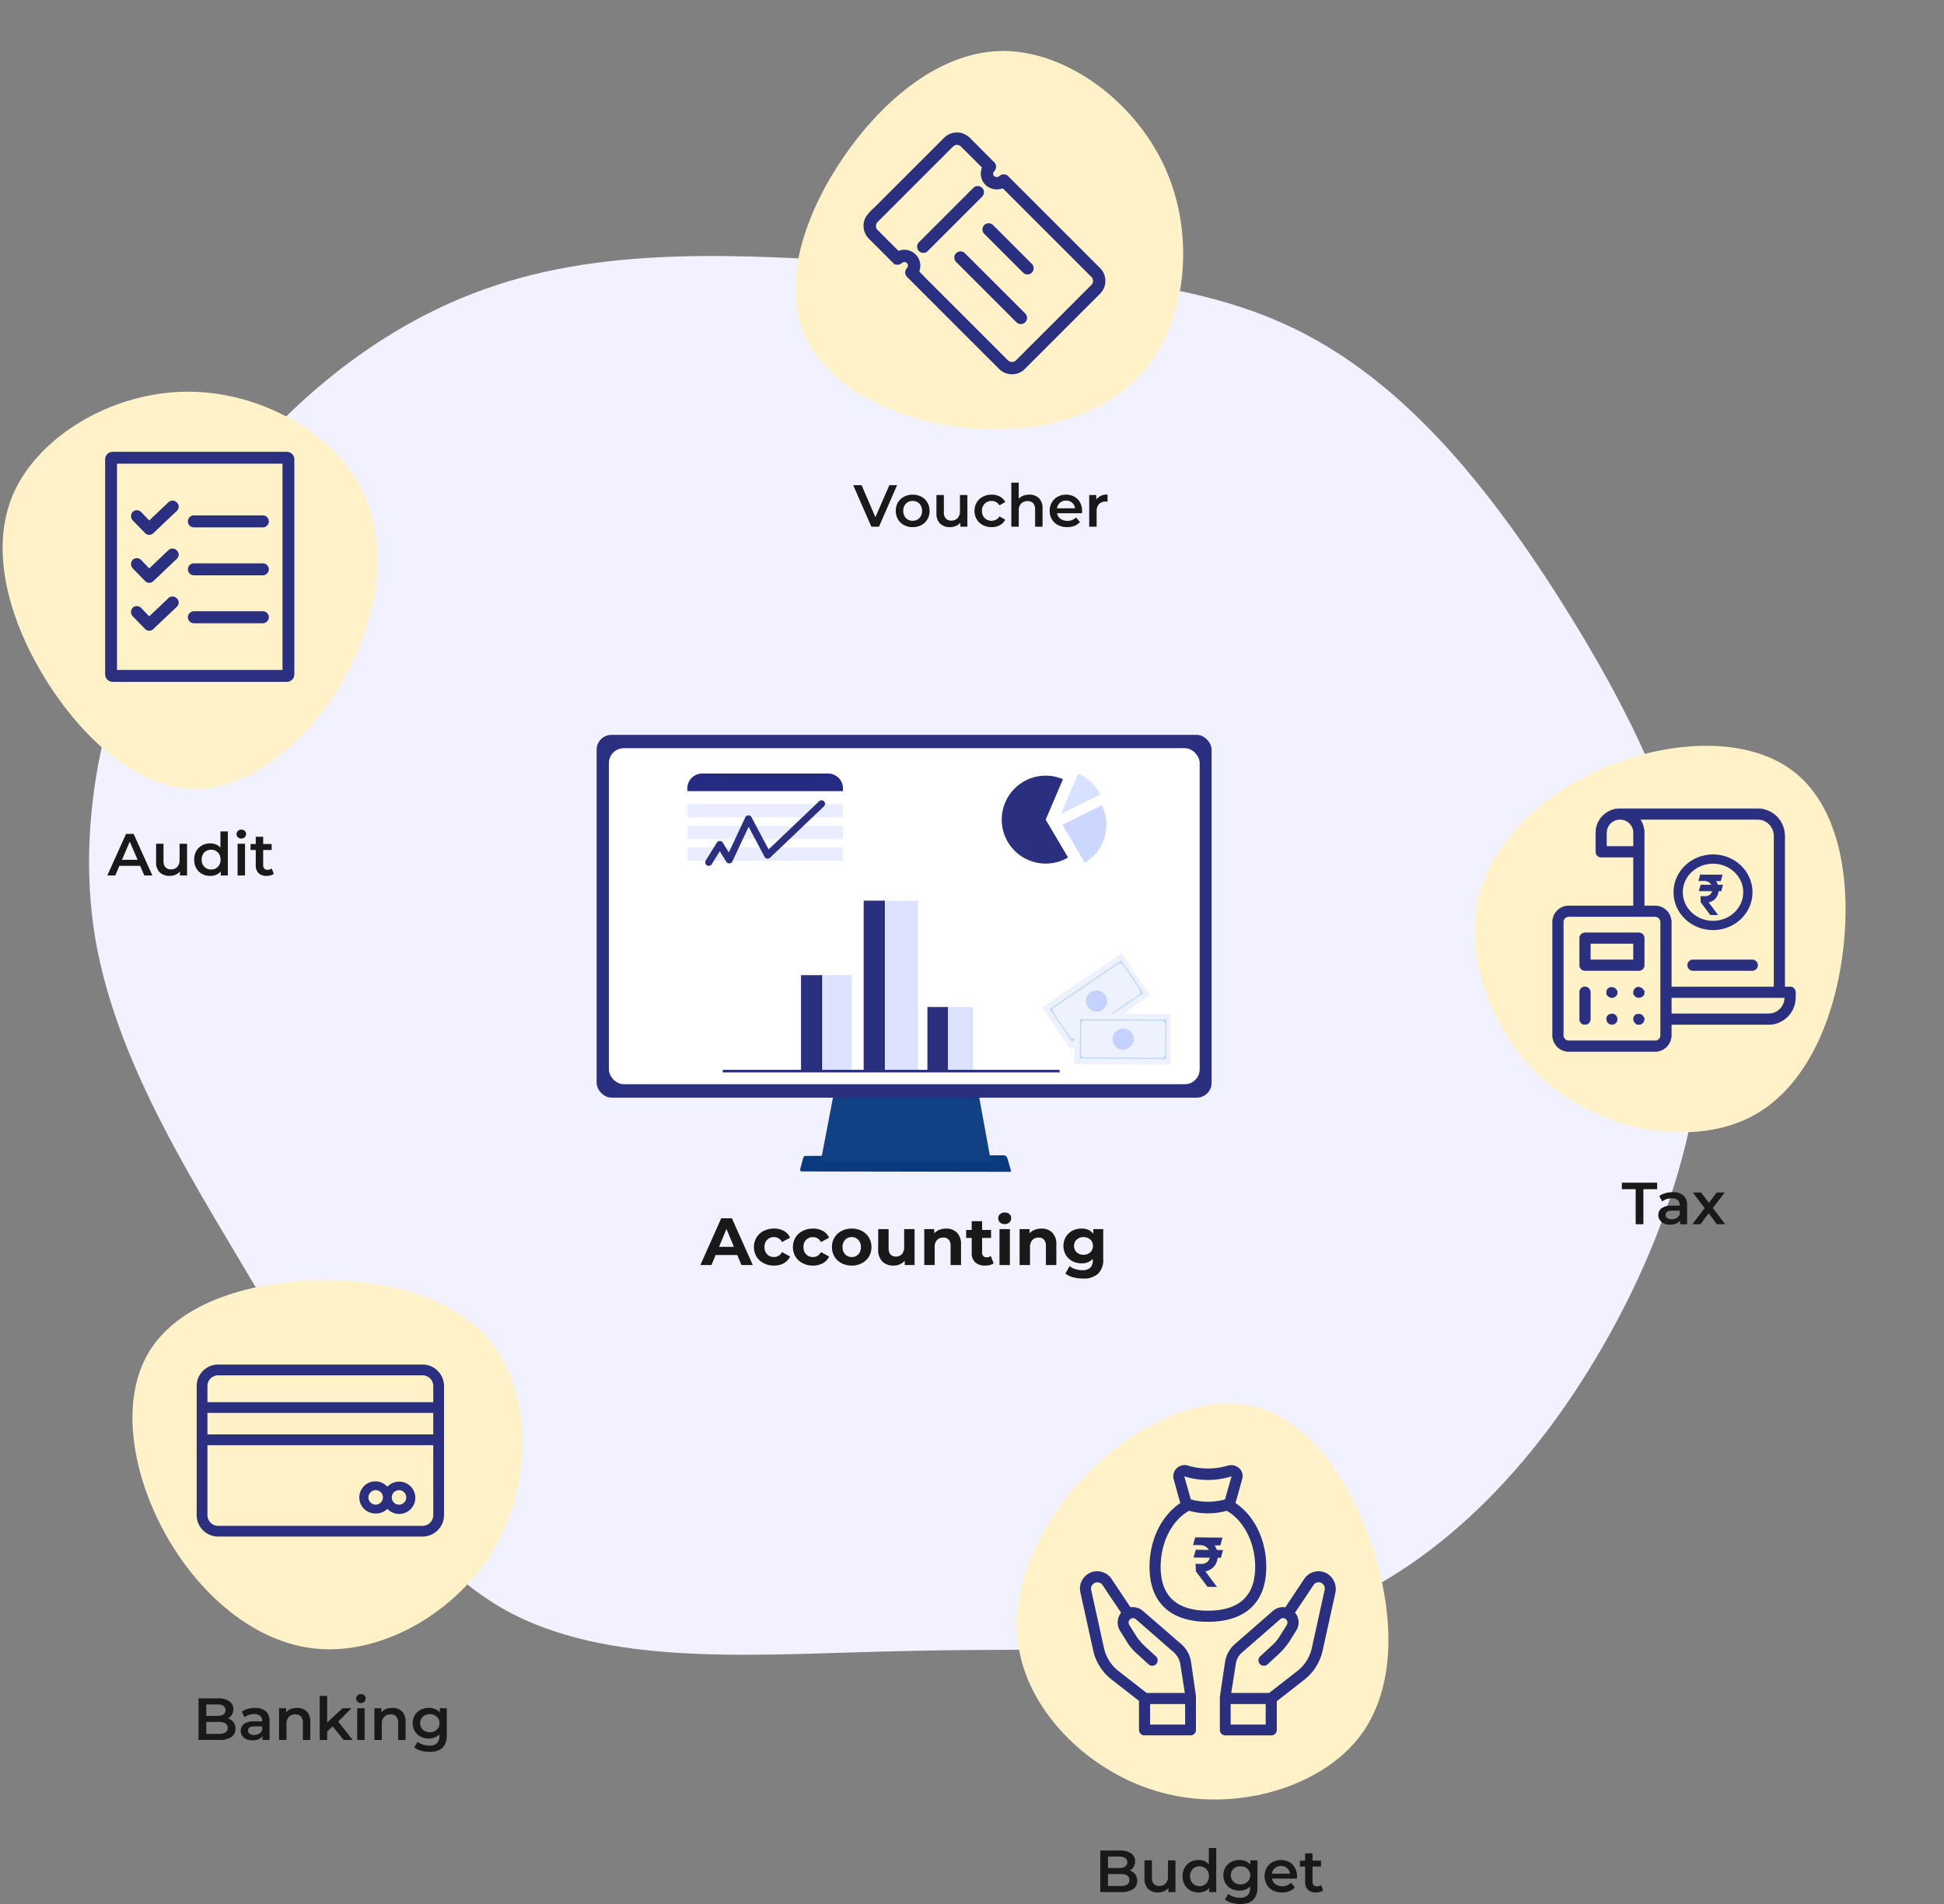 <svg xmlns="http://www.w3.org/2000/svg" width="523.866" height="513.18"><rect width="100%" height="100%" fill="#808080" stroke="none"/><defs><style>.b{fill:#191919}.f,.s,.v{fill:#2b2f7f}.g{fill:#fff}.h{fill:#eef2ff}.i{fill:#c0d8fb}.j{fill:#c5d2ff}.k{fill:#dce2ff}.l{fill:#101649}.o{fill:#e9edff}.s,.v{stroke:#2b2f7f}.r{fill:#fff2c8}.s{stroke-width:.6px}.z{fill:none}.v{stroke-width:.2px;fill-rule:evenodd}.y{stroke:none}</style></defs><path d="M235.872-58.607c29.517 14.341 51.78 42.066 71.042 72.181 19.261 30.354 35.521 62.621 38.523 96.8 3.252 34.178-6.754 70.03-24.765 102.3-18.011 32.505-44.026 61.187-76.545 74.093s-71.542 10.033-111.065 10.99c-39.523.717-79.3 4.78-108.063-10.038-28.767-15.058-46.277-49.476-65.789-82.459-19.511-33.222-40.524-64.772-46.527-99.667-5.753-35.134 4-73.137 23.764-105.642 19.762-32.266 49.779-59.035 84.3-70.269 34.52-11.472 73.793-7.648 111.565-5.5 37.772 2.392 74.043 2.87 103.56 17.211Z" transform="translate(112.955 147.196)" style="fill:#f1f1ff"/><path class="b" d="M198.69 338.264h-5.85l-1.116 2.7h-2.988l5.616-12.6h2.88l5.634 12.6h-3.06Zm-.918-2.214-2-4.824-2 4.824Zm10.8 5.058a5.954 5.954 0 0 1-2.781-.644 4.785 4.785 0 0 1-1.926-1.773 4.837 4.837 0 0 1-.693-2.574 4.837 4.837 0 0 1 .693-2.574 4.785 4.785 0 0 1 1.926-1.773 5.954 5.954 0 0 1 2.781-.639 5.388 5.388 0 0 1 2.673.639 3.79 3.79 0 0 1 1.665 1.827l-2.178 1.17a2.381 2.381 0 0 0-2.178-1.332 2.464 2.464 0 0 0-1.818.72 2.651 2.651 0 0 0-.72 1.962 2.651 2.651 0 0 0 .72 1.962 2.464 2.464 0 0 0 1.818.72 2.356 2.356 0 0 0 2.178-1.332l2.178 1.197a3.866 3.866 0 0 1-1.665 1.8 5.328 5.328 0 0 1-2.673.644Zm10.512 0a5.954 5.954 0 0 1-2.786-.644 4.785 4.785 0 0 1-1.926-1.773 4.837 4.837 0 0 1-.693-2.574 4.837 4.837 0 0 1 .693-2.574 4.785 4.785 0 0 1 1.926-1.768 5.954 5.954 0 0 1 2.781-.639 5.388 5.388 0 0 1 2.673.639 3.79 3.79 0 0 1 1.665 1.827l-2.178 1.17a2.381 2.381 0 0 0-2.178-1.332 2.464 2.464 0 0 0-1.818.72 2.651 2.651 0 0 0-.72 1.962 2.651 2.651 0 0 0 .72 1.962 2.464 2.464 0 0 0 1.818.72 2.356 2.356 0 0 0 2.178-1.332l2.183 1.192a3.866 3.866 0 0 1-1.665 1.8 5.328 5.328 0 0 1-2.673.644Zm10.44 0a5.807 5.807 0 0 1-2.745-.644 4.75 4.75 0 0 1-1.9-1.773 4.885 4.885 0 0 1-.681-2.569 4.885 4.885 0 0 1 .684-2.574 4.75 4.75 0 0 1 1.9-1.773 5.807 5.807 0 0 1 2.745-.639 5.753 5.753 0 0 1 2.736.639 4.765 4.765 0 0 1 1.89 1.773 4.885 4.885 0 0 1 .684 2.574 4.885 4.885 0 0 1-.684 2.574 4.765 4.765 0 0 1-1.893 1.768 5.753 5.753 0 0 1-2.736.644Zm0-2.3a2.339 2.339 0 0 0 1.774-.733 2.718 2.718 0 0 0 .693-1.953 2.717 2.717 0 0 0-.693-1.958 2.339 2.339 0 0 0-1.773-.729 2.368 2.368 0 0 0-1.782.729 2.7 2.7 0 0 0-.7 1.953 2.7 2.7 0 0 0 .7 1.953 2.368 2.368 0 0 0 1.781.734Zm16.938-7.528v9.684h-2.664v-1.152a3.724 3.724 0 0 1-1.332.963 4.19 4.19 0 0 1-1.674.333 4.124 4.124 0 0 1-3.024-1.1 4.377 4.377 0 0 1-1.116-3.258v-5.47h2.808v5.058q0 2.34 1.962 2.34a2.109 2.109 0 0 0 1.62-.657 2.772 2.772 0 0 0 .612-1.957v-4.784Zm8.5-.144a3.985 3.985 0 0 1 2.907 1.08 4.283 4.283 0 0 1 1.107 3.2v5.548h-2.812v-5.112a2.524 2.524 0 0 0-.5-1.719 1.848 1.848 0 0 0-1.466-.569 2.235 2.235 0 0 0-1.692.657 2.72 2.72 0 0 0-.63 1.953v4.79h-2.804v-9.684h2.682v1.134a3.724 3.724 0 0 1 1.386-.95 4.829 4.829 0 0 1 1.818-.328Zm12.8 9.36a2.886 2.886 0 0 1-1.017.459 5.142 5.142 0 0 1-1.269.153 3.77 3.77 0 0 1-2.678-.882 3.375 3.375 0 0 1-.945-2.592v-3.978h-1.495v-2.16h1.494v-2.358h2.808v2.358h2.412v2.16h-2.412v3.942a1.322 1.322 0 0 0 .315.945 1.167 1.167 0 0 0 .891.333 1.8 1.8 0 0 0 1.134-.36Zm1.584-9.216h2.802v9.684h-2.808Zm1.4-1.35a1.781 1.781 0 0 1-1.26-.45 1.459 1.459 0 0 1-.488-1.116 1.459 1.459 0 0 1 .486-1.116 1.781 1.781 0 0 1 1.26-.45 1.826 1.826 0 0 1 1.26.432 1.385 1.385 0 0 1 .486 1.08 1.528 1.528 0 0 1-.486 1.161 1.76 1.76 0 0 1-1.26.459Zm9.9 1.206a3.985 3.985 0 0 1 2.907 1.08 4.283 4.283 0 0 1 1.107 3.2v5.548h-2.81v-5.112a2.524 2.524 0 0 0-.5-1.719 1.848 1.848 0 0 0-1.462-.569 2.235 2.235 0 0 0-1.692.657 2.72 2.72 0 0 0-.63 1.953v4.79h-2.808v-9.684h2.682v1.134a3.724 3.724 0 0 1 1.386-.95 4.829 4.829 0 0 1 1.818-.328Zm16.65.144v8.064a5.175 5.175 0 0 1-1.386 3.96 5.722 5.722 0 0 1-4.05 1.3 10.129 10.129 0 0 1-2.664-.342 5.824 5.824 0 0 1-2.088-.99l1.114-2.02a4.593 4.593 0 0 0 1.548.8 6.16 6.16 0 0 0 1.872.3 3.036 3.036 0 0 0 2.151-.657 2.618 2.618 0 0 0 .693-1.989v-.414a3.929 3.929 0 0 1-3.06 1.206 5.139 5.139 0 0 1-2.439-.585 4.458 4.458 0 0 1-1.755-1.649 4.605 4.605 0 0 1-.648-2.448 4.605 4.605 0 0 1 .648-2.452 4.458 4.458 0 0 1 1.755-1.647 5.139 5.139 0 0 1 2.439-.585 3.843 3.843 0 0 1 3.2 1.386v-1.238Zm-5.31 6.912a2.586 2.586 0 0 0 1.827-.657 2.231 2.231 0 0 0 .711-1.719 2.231 2.231 0 0 0-.711-1.719 2.586 2.586 0 0 0-1.827-.657 2.619 2.619 0 0 0-1.836.657 2.218 2.218 0 0 0-.72 1.719 2.218 2.218 0 0 0 .72 1.719 2.619 2.619 0 0 0 1.834.657ZM241.744 130.764l-4.88 11.2h-2.048l-4.896-11.2h2.256l3.724 8.64 3.76-8.64Zm4.192 11.312a4.848 4.848 0 0 1-2.336-.56 4.083 4.083 0 0 1-1.624-1.56 4.405 4.405 0 0 1-.584-2.264 4.363 4.363 0 0 1 .584-2.256 4.1 4.1 0 0 1 1.624-1.552 4.848 4.848 0 0 1 2.336-.56 4.881 4.881 0 0 1 2.352.56 4.1 4.1 0 0 1 1.624 1.552 4.363 4.363 0 0 1 .588 2.256 4.405 4.405 0 0 1-.584 2.264 4.083 4.083 0 0 1-1.624 1.56 4.881 4.881 0 0 1-2.356.56Zm0-1.712a2.444 2.444 0 0 0 1.824-.736 2.65 2.65 0 0 0 .72-1.936 2.65 2.65 0 0 0-.72-1.936 2.444 2.444 0 0 0-1.824-.736 2.417 2.417 0 0 0-1.816.736 2.667 2.667 0 0 0-.712 1.936 2.667 2.667 0 0 0 .712 1.936 2.417 2.417 0 0 0 1.816.736Zm14.752-6.944v8.544h-1.9v-1.088a3.183 3.183 0 0 1-1.2.888 3.861 3.861 0 0 1-1.552.312 3.714 3.714 0 0 1-2.7-.952 3.756 3.756 0 0 1-.984-2.824v-4.88h2v4.608a2.475 2.475 0 0 0 .52 1.72 1.905 1.905 0 0 0 1.48.568 2.241 2.241 0 0 0 1.7-.664 2.668 2.668 0 0 0 .632-1.912v-4.32Zm6.544 8.656a5.009 5.009 0 0 1-2.384-.56 4.112 4.112 0 0 1-1.648-1.56 4.359 4.359 0 0 1-.592-2.264 4.317 4.317 0 0 1 .592-2.256 4.142 4.142 0 0 1 1.64-1.552 5 5 0 0 1 2.392-.56 4.608 4.608 0 0 1 2.216.512 3.322 3.322 0 0 1 1.432 1.472l-1.536.9a2.44 2.44 0 0 0-.92-.888 2.516 2.516 0 0 0-1.208-.3 2.531 2.531 0 0 0-1.856.728 2.611 2.611 0 0 0-.736 1.944 2.627 2.627 0 0 0 .728 1.944 2.524 2.524 0 0 0 1.864.728 2.516 2.516 0 0 0 1.208-.3 2.44 2.44 0 0 0 .92-.888l1.536.9a3.462 3.462 0 0 1-1.448 1.48 4.516 4.516 0 0 1-2.2.52Zm10.144-8.752a3.57 3.57 0 0 1 2.592.944 3.724 3.724 0 0 1 .976 2.8v4.896h-2v-4.64a2.4 2.4 0 0 0-.528-1.688 1.952 1.952 0 0 0-1.5-.568 2.309 2.309 0 0 0-1.744.664 2.647 2.647 0 0 0-.64 1.912v4.32h-2v-11.872h2v4.32a3.253 3.253 0 0 1 1.224-.808 4.492 4.492 0 0 1 1.62-.28Zm14.224 4.416q0 .208-.032.592h-6.7a2.324 2.324 0 0 0 .92 1.5 3.016 3.016 0 0 0 1.848.552 3.114 3.114 0 0 0 2.32-.928l1.068 1.228a3.612 3.612 0 0 1-1.456 1.04 5.3 5.3 0 0 1-1.984.352 5.28 5.28 0 0 1-2.48-.56 4.033 4.033 0 0 1-1.656-1.56 4.406 4.406 0 0 1-.584-2.264 4.471 4.471 0 0 1 .568-2.248 4.029 4.029 0 0 1 1.576-1.56 4.6 4.6 0 0 1 2.272-.56 4.483 4.483 0 0 1 2.232.552 3.909 3.909 0 0 1 1.536 1.552 4.706 4.706 0 0 1 .552 2.312Zm-4.32-2.816a2.413 2.413 0 0 0-1.624.568 2.389 2.389 0 0 0-.808 1.512h4.852a2.358 2.358 0 0 0-.784-1.5 2.384 2.384 0 0 0-1.636-.58Zm8.144-.26a3.332 3.332 0 0 1 3.04-1.344v1.9a2.539 2.539 0 0 0-.464-.04 2.416 2.416 0 0 0-1.824.68 2.712 2.712 0 0 0-.656 1.96v4.144h-2v-8.544h1.9ZM440.776 320.524h-3.712v-1.76h9.5v1.76h-3.708v9.44h-2.08Zm9.984.8a4.166 4.166 0 0 1 2.888.9 3.494 3.494 0 0 1 1 2.728v5.012h-1.888v-1.04a2.327 2.327 0 0 1-1.048.856 4.1 4.1 0 0 1-1.64.3 4.018 4.018 0 0 1-1.68-.328 2.6 2.6 0 0 1-1.112-.912 2.314 2.314 0 0 1-.392-1.32 2.262 2.262 0 0 1 .856-1.856 4.251 4.251 0 0 1 2.7-.7h2.208v-.12a1.751 1.751 0 0 0-.54-1.38 2.319 2.319 0 0 0-1.592-.48 4.6 4.6 0 0 0-1.416.224 3.479 3.479 0 0 0-1.176.624l-.784-1.456a4.855 4.855 0 0 1 1.616-.784 7.19 7.19 0 0 1 2-.268Zm-.272 7.3a2.582 2.582 0 0 0 1.336-.344 1.872 1.872 0 0 0 .824-.984v-.992h-2.064q-1.728 0-1.728 1.136a1.02 1.02 0 0 0 .432.864 1.98 1.98 0 0 0 1.2.316Zm12.16 1.34-2.192-2.96-2.208 2.96h-2.208l3.328-4.336-3.184-4.208h2.224l2.1 2.8 2.1-2.8h2.16l-3.2 4.176 3.332 4.368ZM304.44 504.14a2.955 2.955 0 0 1 1.472 1.016 2.827 2.827 0 0 1 .544 1.768 2.59 2.59 0 0 1-1.12 2.248 5.628 5.628 0 0 1-3.264.792H296.5v-11.2h5.252a5.153 5.153 0 0 1 3.056.776 2.493 2.493 0 0 1 1.072 2.136 2.805 2.805 0 0 1-.38 1.472 2.629 2.629 0 0 1-1.06.992Zm-5.856-3.744v3.088h2.944a2.992 2.992 0 0 0 1.672-.392 1.291 1.291 0 0 0 .584-1.144 1.306 1.306 0 0 0-.584-1.16 2.992 2.992 0 0 0-1.672-.392Zm3.36 7.936q2.416 0 2.416-1.616t-2.416-1.616h-3.36v3.232Zm14.816-6.912v8.544h-1.9v-1.088a3.183 3.183 0 0 1-1.2.888 3.861 3.861 0 0 1-1.56.312 3.714 3.714 0 0 1-2.7-.952 3.756 3.756 0 0 1-.984-2.824v-4.88h2v4.608a2.475 2.475 0 0 0 .52 1.72 1.905 1.905 0 0 0 1.48.568 2.241 2.241 0 0 0 1.7-.664 2.668 2.668 0 0 0 .632-1.912v-4.32Zm10.992-3.328v11.872h-1.92v-1.1a3.094 3.094 0 0 1-1.224.912 4.133 4.133 0 0 1-1.608.3 4.5 4.5 0 0 1-2.216-.544 3.909 3.909 0 0 1-1.544-1.544 4.619 4.619 0 0 1-.56-2.3 4.574 4.574 0 0 1 .56-2.288 3.923 3.923 0 0 1 1.544-1.536 4.5 4.5 0 0 1 2.216-.54 4.062 4.062 0 0 1 1.552.288 3.122 3.122 0 0 1 1.2.864v-4.384Zm-4.512 10.272a2.572 2.572 0 0 0 1.3-.328 2.37 2.37 0 0 0 .912-.936 2.864 2.864 0 0 0 .336-1.408 2.864 2.864 0 0 0-.336-1.408 2.37 2.37 0 0 0-.912-.936 2.572 2.572 0 0 0-1.3-.328 2.572 2.572 0 0 0-1.3.328 2.37 2.37 0 0 0-.912.936 2.864 2.864 0 0 0-.328 1.408 2.864 2.864 0 0 0 .336 1.408 2.37 2.37 0 0 0 .912.936 2.572 2.572 0 0 0 1.292.328Zm15.616-6.944v7.244q0 4.512-4.608 4.512a8.552 8.552 0 0 1-2.336-.312 4.956 4.956 0 0 1-1.824-.9l.9-1.5a4.281 4.281 0 0 0 1.412.74 5.552 5.552 0 0 0 1.736.28 2.865 2.865 0 0 0 2.064-.64 2.616 2.616 0 0 0 .656-1.952v-.448a3.288 3.288 0 0 1-1.248.848 4.4 4.4 0 0 1-1.616.288 4.635 4.635 0 0 1-2.2-.52 3.907 3.907 0 0 1-1.552-1.464 4.107 4.107 0 0 1-.568-2.16 4.065 4.065 0 0 1 .568-2.152 3.868 3.868 0 0 1 1.552-1.448 4.694 4.694 0 0 1 2.2-.512 4.508 4.508 0 0 1 1.688.3 3.114 3.114 0 0 1 1.272.928v-1.132Zm-4.556 6.464a2.622 2.622 0 0 0 1.864-.68 2.308 2.308 0 0 0 .728-1.768 2.264 2.264 0 0 0-.728-1.744 2.64 2.64 0 0 0-1.864-.672 2.662 2.662 0 0 0-1.88.672 2.264 2.264 0 0 0-.728 1.744 2.308 2.308 0 0 0 .728 1.768 2.644 2.644 0 0 0 1.88.68Zm15.212-2.144q0 .208-.032.592h-6.7a2.324 2.324 0 0 0 .92 1.5 3.016 3.016 0 0 0 1.848.552 3.114 3.114 0 0 0 2.32-.928l1.068 1.228a3.612 3.612 0 0 1-1.456 1.04 5.3 5.3 0 0 1-1.98.352 5.28 5.28 0 0 1-2.48-.56 4.033 4.033 0 0 1-1.656-1.56 4.406 4.406 0 0 1-.584-2.264 4.471 4.471 0 0 1 .568-2.248 4.029 4.029 0 0 1 1.572-1.56 4.6 4.6 0 0 1 2.272-.56 4.483 4.483 0 0 1 2.232.552 3.909 3.909 0 0 1 1.536 1.552 4.706 4.706 0 0 1 .552 2.312Zm-4.32-2.816a2.413 2.413 0 0 0-1.624.568 2.389 2.389 0 0 0-.808 1.512h4.848a2.358 2.358 0 0 0-.784-1.5 2.384 2.384 0 0 0-1.632-.58Zm11.376 6.576a2.354 2.354 0 0 1-.856.432 3.855 3.855 0 0 1-1.064.144 3.019 3.019 0 0 1-2.176-.736 2.833 2.833 0 0 1-.772-2.144v-4.112h-1.4v-1.6h1.4v-1.952h2v1.952h2.288v1.6H353.7v4.064a1.352 1.352 0 0 0 .3.952 1.141 1.141 0 0 0 .88.328 1.757 1.757 0 0 0 1.12-.352ZM61.44 463.14a2.955 2.955 0 0 1 1.472 1.016 2.827 2.827 0 0 1 .544 1.768 2.59 2.59 0 0 1-1.12 2.248 5.628 5.628 0 0 1-3.264.792H53.5v-11.2h5.252a5.153 5.153 0 0 1 3.056.776 2.493 2.493 0 0 1 1.072 2.136 2.805 2.805 0 0 1-.38 1.472 2.629 2.629 0 0 1-1.06.992Zm-5.856-3.744v3.088h2.944a2.992 2.992 0 0 0 1.672-.392 1.291 1.291 0 0 0 .584-1.144 1.306 1.306 0 0 0-.584-1.16 2.992 2.992 0 0 0-1.672-.392Zm3.36 7.936q2.416 0 2.416-1.616t-2.416-1.616h-3.36v3.232Zm9.808-7.008a4.166 4.166 0 0 1 2.888.9 3.494 3.494 0 0 1 1 2.728v5.012h-1.888v-1.04a2.327 2.327 0 0 1-1.052.856 4.1 4.1 0 0 1-1.64.3 4.018 4.018 0 0 1-1.68-.328 2.6 2.6 0 0 1-1.112-.912 2.314 2.314 0 0 1-.392-1.32 2.262 2.262 0 0 1 .86-1.856 4.251 4.251 0 0 1 2.7-.7h2.204v-.12a1.751 1.751 0 0 0-.54-1.38 2.319 2.319 0 0 0-1.592-.48 4.6 4.6 0 0 0-1.416.224 3.479 3.479 0 0 0-1.176.624l-.784-1.456a4.855 4.855 0 0 1 1.616-.784 7.19 7.19 0 0 1 2.004-.268Zm-.272 7.3a2.582 2.582 0 0 0 1.336-.344 1.872 1.872 0 0 0 .824-.984v-.992h-2.064q-1.728 0-1.728 1.136a1.02 1.02 0 0 0 .432.864 1.98 1.98 0 0 0 1.2.316Zm11.568-7.3a3.57 3.57 0 0 1 2.592.94 3.724 3.724 0 0 1 .976 2.8v4.9h-2v-4.64a2.4 2.4 0 0 0-.528-1.688 1.952 1.952 0 0 0-1.5-.568 2.309 2.309 0 0 0-1.744.664 2.647 2.647 0 0 0-.644 1.912v4.32h-2v-8.544h1.9v1.1a3.127 3.127 0 0 1 1.248-.9 4.491 4.491 0 0 1 1.7-.296Zm9.6 4.976-1.488 1.408v2.256h-2v-11.872h2v7.172l4.14-3.844h2.4l-3.564 3.584 3.904 4.96h-2.432Zm6.608-4.88h2v8.544h-2Zm1.008-1.408a1.285 1.285 0 0 1-.912-.344 1.124 1.124 0 0 1-.368-.856 1.124 1.124 0 0 1 .368-.856 1.285 1.285 0 0 1 .912-.344 1.321 1.321 0 0 1 .912.328 1.057 1.057 0 0 1 .368.824 1.207 1.207 0 0 1-.36.888 1.246 1.246 0 0 1-.92.36Zm8.464 1.312a3.57 3.57 0 0 1 2.592.94 3.724 3.724 0 0 1 .98 2.8v4.9h-2v-4.64a2.4 2.4 0 0 0-.528-1.688 1.952 1.952 0 0 0-1.5-.568 2.309 2.309 0 0 0-1.744.664 2.647 2.647 0 0 0-.64 1.912v4.32h-2v-8.544h1.9v1.1a3.127 3.127 0 0 1 1.248-.9 4.491 4.491 0 0 1 1.692-.296Zm14.672.1v7.24q0 4.512-4.608 4.512a8.552 8.552 0 0 1-2.336-.312 4.956 4.956 0 0 1-1.824-.9l.9-1.5a4.281 4.281 0 0 0 1.416.744 5.552 5.552 0 0 0 1.736.28 2.865 2.865 0 0 0 2.06-.644 2.616 2.616 0 0 0 .656-1.952v-.448a3.288 3.288 0 0 1-1.248.848 4.4 4.4 0 0 1-1.616.288 4.635 4.635 0 0 1-2.2-.52 3.907 3.907 0 0 1-1.552-1.464 4.107 4.107 0 0 1-.568-2.16 4.065 4.065 0 0 1 .568-2.152 3.868 3.868 0 0 1 1.552-1.448 4.694 4.694 0 0 1 2.2-.512 4.508 4.508 0 0 1 1.688.3 3.114 3.114 0 0 1 1.272.928v-1.132Zm-4.56 6.46a2.622 2.622 0 0 0 1.86-.68 2.308 2.308 0 0 0 .728-1.768 2.264 2.264 0 0 0-.728-1.744 2.64 2.64 0 0 0-1.864-.672 2.662 2.662 0 0 0-1.88.672 2.264 2.264 0 0 0-.728 1.744 2.308 2.308 0 0 0 .732 1.768 2.644 2.644 0 0 0 1.88.68ZM37.768 233.372h-5.6l-1.104 2.592H28.92l5.04-11.2h2.048l5.056 11.2h-2.176Zm-.688-1.632-2.112-4.896-2.1 4.9Zm13.328-4.32v8.544H48.5v-1.088a3.183 3.183 0 0 1-1.2.888 3.861 3.861 0 0 1-1.552.312 3.714 3.714 0 0 1-2.7-.952 3.756 3.756 0 0 1-.984-2.824v-4.88h2v4.608a2.475 2.475 0 0 0 .52 1.72 1.905 1.905 0 0 0 1.48.568 2.241 2.241 0 0 0 1.7-.664 2.668 2.668 0 0 0 .632-1.912v-4.32Zm10.992-3.328v11.872h-1.92v-1.1a3.094 3.094 0 0 1-1.224.912 4.133 4.133 0 0 1-1.608.3 4.5 4.5 0 0 1-2.216-.544 3.909 3.909 0 0 1-1.544-1.544 4.619 4.619 0 0 1-.56-2.3 4.574 4.574 0 0 1 .56-2.288 3.923 3.923 0 0 1 1.544-1.536 4.5 4.5 0 0 1 2.216-.544 4.062 4.062 0 0 1 1.552.288 3.122 3.122 0 0 1 1.2.864v-4.384Zm-4.512 10.272a2.572 2.572 0 0 0 1.3-.328 2.37 2.37 0 0 0 .912-.936 2.864 2.864 0 0 0 .336-1.408 2.864 2.864 0 0 0-.336-1.408 2.37 2.37 0 0 0-.912-.936 2.572 2.572 0 0 0-1.3-.328 2.572 2.572 0 0 0-1.3.328 2.37 2.37 0 0 0-.912.936 2.864 2.864 0 0 0-.336 1.408 2.864 2.864 0 0 0 .336 1.408 2.37 2.37 0 0 0 .912.936 2.572 2.572 0 0 0 1.3.328Zm7.136-6.944h2v8.544h-2Zm1.008-1.408a1.285 1.285 0 0 1-.912-.344 1.124 1.124 0 0 1-.368-.856 1.124 1.124 0 0 1 .368-.856 1.285 1.285 0 0 1 .912-.344 1.321 1.321 0 0 1 .912.328 1.057 1.057 0 0 1 .368.824 1.207 1.207 0 0 1-.36.888 1.246 1.246 0 0 1-.92.36Zm8.752 9.488a2.354 2.354 0 0 1-.856.432 3.855 3.855 0 0 1-1.064.144 3.019 3.019 0 0 1-2.176-.736 2.833 2.833 0 0 1-.768-2.144v-4.112h-1.408v-1.6h1.408v-1.952h2v1.952h2.288v1.6H70.92v4.064a1.352 1.352 0 0 0 .3.952 1.141 1.141 0 0 0 .88.328 1.757 1.757 0 0 0 1.12-.352Z"/><g transform="translate(160.776 198.065)"><path d="M1288.867 1738.69c-.27.055-.391.372-.54.9l-.715 2.677c0 .3.18.579.291.579 0 0 55.679.1 56.4.1.166-.076.151-.136.075-.453-.366-1.307-.827-2.9-.827-2.9-.245-.751-.335-.706-.541-.9a.783.783 0 0 0-.484-.192s-53.144.092-53.659.189Z" transform="translate(-1232.765 -1625.178)" style="fill:#0b397d"/><path d="M1327.256 1629.1h38.917l3.361 18.406h-45.807Z" transform="translate(-1263.306 -1532.665)" style="fill:#114085"/><path d="m1615.763 1732.109-.84-2.852Z" transform="translate(-1509.555 -1617.363)" style="fill:#1a4a92"/><rect class="f" width="165.724" height="97.78" rx="4"/><rect class="g" width="159.2" height="90.567" rx="4" transform="translate(3.307 3.592)"/></g><g transform="translate(280.782 256.949)"><path class="h" d="M7.7 25.919 0 14.59 15.1 4.325 21.464 0l7.7 11.329-11.883 8.076Z"/><path class="i" d="m8.067 23.818-5.978-8.8 19.3-13.114 5.978 8.8Zm-4.976-7.9 4.508 6.633a.986.986 0 0 0 1.369.261l17.115-11.631a1 1 0 0 0 .266-1.394l-4.49-6.607a1 1 0 0 0-1.382-.264L3.351 14.555a.981.981 0 0 0-.26 1.364Z"/><circle class="j" cx="2.861" cy="2.861" transform="rotate(-78.094 14.96 .549)" r="2.861"/></g><g transform="translate(289.485 273.148)"><path class="h" d="m0 13.698.068-13.7L18.329.09l7.694.038-.068 13.7-14.367-.072Z"/><path class="i" d="M1.492 12.174 1.545 1.54l23.331.117-.053 10.635Zm.371-9.328-.04 8.02a.986.986 0 0 0 .98.991l20.693.1a1 1 0 0 0 1.008-1l.04-7.988a.994.994 0 0 0-.99-1l-20.707-.1a.98.98 0 0 0-.984.977Z"/><circle class="j" cx="2.861" cy="2.861" r="2.861" transform="rotate(-46.014 12.795 -7.267)"/></g><path class="f" d="M215.853 262.831h5.54v25.735h-5.54z"/><path class="k" d="M221.393 262.831h8.164v25.735h-8.164z"/><path class="l" d="M221.267 262.831h.253v25.735h-.253z"/><path class="f" d="M232.744 242.747h5.54v45.732h-5.54z"/><path class="k" d="M238.285 242.746h9.126v45.732h-9.126z"/><path class="l" d="M238.158 242.747h.253v45.732h-.253z"/><path class="f" d="M249.914 271.413h5.54v17.209h-5.54z"/><path class="k" d="M255.454 271.413h6.781v17.209h-6.781z"/><path class="f" d="M286.445 210.013a11.848 11.848 0 1 0 1.372 21.1l-6.027-10.2Z"/><path d="m1745.5 1114.046 6.027 10.2a11.847 11.847 0 0 0 4.584-15.471Z" transform="translate(-1459.199 -891.731)" style="fill:#ccd7ff"/><path d="M1753.453 1058.985a11.866 11.866 0 0 0-5.957-5.626l-4.654 10.9Z" transform="translate(-1456.954 -844.868)" style="fill:#d7e2ff"/><path class="f" d="M194.761 288.342h90.779v.702h-90.779z"/><g transform="translate(185.227 208.491)"><rect class="g" width="41.938" height="22.11" rx="2" transform="translate(0 4.562)"/><path class="o" d="M0 8.247h41.938v3.594H0zM0 14.083h41.938v3.594H0zM0 19.919h41.938v3.594H0z"/><path d="M4 0h33.938a4 4 0 0 1 4 4v.738H0V4a4 4 0 0 1 4-4Z" style="fill:#252b81"/><path d="M1125.338 1119.941a.447.447 0 0 1-.143-.615l2.986-4.8a.447.447 0 0 1 .76 0l1.666 2.725a.447.447 0 0 0 .786-.043l4.473-9.543a.447.447 0 0 1 .8-.019l4.627 8.738a.447.447 0 0 0 .7.115l13.668-13.032a.446.446 0 0 1 .631.015.447.447 0 0 1-.015.632l-14.521 13.846a.447.447 0 0 1-.7-.114l-4.34-8.2a.447.447 0 0 0-.8.02l-4.418 9.425a.447.447 0 0 1-.786.043l-1.776-2.906a.447.447 0 0 0-.76 0l-2.221 3.569a.447.447 0 0 1-.617.144Z" transform="translate(-1119.811 -1095.633)" style="stroke-miterlimit:10;stroke:#2b2f7f;fill:#2b2f7f"/></g><path class="r" d="M308.404 99.828c-11.312 13.418-31.57 17.725-50.207 15.285-18.739-2.483-35.9-11.604-41.611-25.214-5.743-13.681-.006-31.778 10.656-47.441 10.736-15.692 26.43-28.88 43.525-28.721C287.822 14 306.176 27.57 314.15 45.67c8.005 18.175 5.567 40.739-5.745 54.158ZM398.233 242.711c3.687-17.15 19.546-30.455 37.137-37.045 17.702-6.601 37.127-6.603 48.552 2.728 11.488 9.38 14.915 28.042 12.855 46.867-2.113 18.886-9.775 37.886-24.937 45.768-15.174 7.77-37.739 4.404-53.267-7.828-15.592-12.284-24.027-33.34-20.34-50.49ZM274.988 446.427c-3.902-17.096 4.847-35.849 18.002-49.25 13.25-13.457 30.85-21.663 45.143-18.034 14.37 3.646 25.356 19.108 31.441 37.035 6.062 18.003 7.145 38.455-3.264 52-10.467 13.448-32.333 19.929-51.568 15.404-19.316-4.544-35.85-20.06-39.754-37.155ZM86.072 444.44c-17.496-1.265-32.879-15.117-41.854-31.62-9-16.61-11.706-35.847-4.055-48.46 7.69-12.68 25.693-18.671 44.622-19.252 18.996-.535 38.878 4.408 48.793 18.325 9.806 13.945 9.613 36.758-.339 53.838-9.994 17.15-29.671 28.433-47.167 27.169ZM97.543 132.04c7.922 15.654 3.961 35.975-5.572 52.165-9.61 16.268-24.714 28.49-39.467 28.421-14.832-.067-29.237-12.421-39.477-28.355-10.237-16.014-16.232-35.607-9.401-51.273 6.91-15.587 26.573-27.164 46.341-27.421 19.851-.258 39.655 10.809 47.576 26.463Z"/><path class="s" d="m275.927 99.257 2.644-2.644 6.05-6.05 6.654-6.654 4.45-4.45a7.136 7.136 0 0 0 1.284-1.518 4.634 4.634 0 0 0-.81-5.521l-2.884-2.884-5.789-5.789-6.783-6.782-5.947-5.947-3.193-3.193-.144-.144a1.4 1.4 0 0 0-1.943 0c-.034.027-.233.233-.082.089.13-.124-.014.007-.055.034-.069.041-.137.076-.206.124-.165.1 0-.027.069-.021a2.389 2.389 0 0 0-.453.13c-.227.048.089-.014.089-.014a1.287 1.287 0 0 1-.233.007.9.9 0 0 0-.233-.007c.055-.021.288.055.089.014-.137-.034-.275-.076-.412-.11-.158-.041.24.13.021.007-.055-.027-.11-.062-.172-.089-.021-.014-.282-.151-.1-.055.158.082-.048-.041-.089-.076l-.144-.144c-.179-.172.076.13-.007 0-.048-.082-.233-.288-.22-.385-.007.041.089.254.034.062-.021-.076-.048-.151-.062-.227-.041-.185.048-.137-.007.034a.621.621 0 0 0-.014-.192c0-.082.007-.158.007-.233 0-.172-.076.33-.007.034a1.841 1.841 0 0 1 .048-.185c.014-.048.069-.316.027-.11-.034.172.007-.007.034-.055.041-.076.082-.144.124-.213.1-.192-.041.021-.041.034-.007-.027.185-.213.206-.227a1.4 1.4 0 0 0 0-1.943l-3.79-3.79a334.342 334.342 0 0 0-2.294-2.307 5.639 5.639 0 0 0-2.7-1.751 4.664 4.664 0 0 0-4.34 1.257l-.748.748-3.543 3.543-5.123 5.123-5.326 5.323-4.072 4.072a13.64 13.64 0 0 0-2.17 2.369 4.625 4.625 0 0 0 .728 5.569c.5.508 1 1 1.511 1.511l4.711 4.711.323.323a1.4 1.4 0 0 0 1.943 0c.027-.027.24-.227.089-.089s.027-.014.062-.034l.206-.124c.165-.1.007.027-.069.021a1.973 1.973 0 0 0 .453-.13c.227-.055-.089.014-.089.007a1.287 1.287 0 0 1 .233-.007 1.373 1.373 0 0 0 .233.014c-.062.021-.282-.062-.089-.007.137.034.275.076.405.117.151.048-.24-.13-.021 0 .055.034.11.062.165.1.034.021.233.2.1.062-.151-.151.076.082.082.089s.137.151.137.144-.172-.254-.007 0l.1.165c.11.192.007.1.007-.027a2.281 2.281 0 0 0 .124.405c.041.185-.055.137 0-.041a.565.565 0 0 0 .014.185c0 .076-.007.158-.007.233.007.172.076-.33.007-.041-.034.137-.076.275-.117.412-.048.165.117-.213.027-.069-.041.069-.076.144-.117.213-.014.021-.117.144-.11.165.1-.13.124-.165.062-.082-.034.041-.069.076-.1.11a1.4 1.4 0 0 0 0 1.943l2.836 2.836 6.654 6.654 7.684 7.684 5.974 5.974 1.49 1.49.22.22a4.628 4.628 0 0 0 4.333 1.195 4.454 4.454 0 0 0 2.115-1.188 1.374 1.374 0 1 0-1.943-1.943c-.055.048-.151.179-.22.206.021-.007.261-.172.041-.034a4.976 4.976 0 0 1-.419.24c-.24.124.062-.027.062-.027-.014.034-.185.062-.227.076-.076.021-.151.034-.227.055-.3.082.3-.007-.007.007-.158.007-.309.014-.467.007a.875.875 0 0 1-.185-.014l.179.021a1.794 1.794 0 0 1-.185-.041c-.062-.014-.124-.034-.185-.048-.034-.007-.323-.069-.1-.027.2.041-.048-.027-.1-.048a1.858 1.858 0 0 1-.254-.144 1.145 1.145 0 0 1-.165-.11c.041.034.082.062.124.1l-.151-.13c-.027-.021-.048-.048-.076-.069l-.021-.021-.117-.117-1.312-1.312-5.693-5.693-7.553-7.553-6.771-6.771c-1.112-1.112-2.184-2.273-3.337-3.337l-.048-.048v1.943a4.011 4.011 0 0 0-5.672-5.672h1.949l-3.694-3.694-2.259-2.259-.556-.556c-.082-.082-.227-.179-.261-.275 0 0 .144.213.062.082l-.082-.124a2.488 2.488 0 0 1-.165-.3c-.144-.282.041.158-.027-.069-.027-.1-.062-.213-.089-.316-.076-.343 0 .192-.014-.055-.007-.1-.014-.185-.014-.282s.014-.22.021-.33c.007-.151-.014.13-.014.13a1.076 1.076 0 0 0 .048-.233c.014-.055.117-.275.1-.316 0 .007-.117.24-.048.11.021-.041.041-.089.062-.13.055-.1.11-.2.172-.3.007-.014.089-.11.082-.124.014.034-.179.206-.027.048.082-.082.158-.165.24-.247l.824-.824 3.564-3.564 5.047-5.047 5.205-5.205 4.023-4.025 1.181-1.181.3-.3.066-.073.014-.014c.048-.048.3-.275.165-.158s.144-.089.185-.117c.082-.048.172-.089.254-.137.22-.11-.254.082.069-.021.1-.034.213-.055.323-.082.233-.062-.275.014.055-.007a2.641 2.641 0 0 1 .33-.007c.089 0 .192.027.282.021-.041 0-.316-.062-.089-.007l.185.041c.055.014.4.089.192.055-.172-.034.076.034.137.069.1.055.192.117.288.179.027.021.158.124.021.007-.165-.137.082.076.089.082l.144.144 1.627 1.627 4.6 4.6.316.316v-1.94a4 4 0 0 0 .027 5.693 4.124 4.124 0 0 0 5.651-.021h-1.941l2.2 2.2 5.39 5.39 6.7 6.7 6.186 6.187 3.859 3.859.378.378.082.082.014.014c.062.062.11.124.172.185.13.13-.13-.2-.034-.041.041.069.089.137.13.206a2.11 2.11 0 0 1 .117.213c.027.062.062.233.027.055-.041-.213.021.076.027.1a1.839 1.839 0 0 1 .048.185.736.736 0 0 0 .041.185c-.021-.021-.027-.336-.014-.082.007.158.014.309.007.467a.875.875 0 0 0-.014.185c-.007-.288.027-.192.007-.089-.034.137-.082.275-.117.412-.048.179.117-.227.034-.062l-.082.172a2.041 2.041 0 0 1-.124.206c-.021.034-.192.261-.062.1s-.137.137-.158.165l-.027.027-.124.124-3.6 3.6-6.341 6.354-6.393 6.388-3.674 3.674-.172.172a1.362 1.362 0 1 0 1.93 1.923Z"/><path class="s" d="m257.881 70.41 5.487 5.487 8.741 8.742 2 2a1.374 1.374 0 1 0 1.943-1.943l-5.487-5.487-8.741-8.741-2-2a1.374 1.374 0 1 0-1.943 1.943ZM277.857 71.337l-3.529-3.53-5.631-5.631-1.291-1.291a1.374 1.374 0 1 0-1.943 1.943l3.53 3.53 5.631 5.631 1.291 1.291a1.374 1.374 0 0 0 1.943-1.943ZM249.799 67.443l4.958-4.958 7.89-7.89 1.792-1.792a1.374 1.374 0 1 0-1.943-1.943l-4.958 4.958-7.89 7.89-1.792 1.792a1.374 1.374 0 1 0 1.943 1.943Z"/><path d="M69.017 53.013h-1.455V12.275A7.3 7.3 0 0 0 60.287 5h-37.1a6.52 6.52 0 0 0-6.547 6.547v5.092a1.459 1.459 0 0 0 1.455 1.455h8.73v13.095H9.365A4.378 4.378 0 0 0 5 35.554v30.553a4.378 4.378 0 0 0 4.365 4.365h23.279a4.378 4.378 0 0 0 4.365-4.365V63.2H63.2a7.3 7.3 0 0 0 7.275-7.275v-1.457a1.459 1.459 0 0 0-1.458-1.455ZM19.549 15.185v-3.638a3.637 3.637 0 1 1 7.275 0v3.637Zm10.185-3.637a6.9 6.9 0 0 0-1.091-3.638h31.644a4.378 4.378 0 0 1 4.365 4.365v40.738H37.008V35.554a4.378 4.378 0 0 0-4.365-4.365h-2.91ZM34.1 66.107a1.459 1.459 0 0 1-1.455 1.455H9.365a1.459 1.459 0 0 1-1.455-1.455V35.554A1.459 1.459 0 0 1 9.365 34.1h23.279a1.459 1.459 0 0 1 1.456 1.454v30.553Zm29.1-5.82H37.008v-4.364h30.554a4.378 4.378 0 0 1-4.362 4.364ZM28.279 38.463H13.73a1.459 1.459 0 0 0-1.455 1.455v7.275a1.459 1.459 0 0 0 1.455 1.455h14.549a1.459 1.459 0 0 0 1.455-1.455v-7.275a1.459 1.459 0 0 0-1.455-1.455Zm-1.455 7.275H15.185v-4.365h11.639Zm2.91 8.439v.582c0 .073-.073.218-.073.291s-.073.145-.145.218-.073.145-.145.218a1.747 1.747 0 0 1-1.091.436h-.291c-.073 0-.218-.073-.291-.073s-.145-.073-.218-.145-.145-.145-.218-.145l-.218-.218c-.073-.073-.073-.145-.145-.218s-.073-.145-.073-.291v-.582c0-.073.073-.218.073-.291s.073-.145.145-.218.073-.145.145-.218a1.262 1.262 0 0 1 1.309-.364c.073 0 .145.073.291.073.073.073.145.073.218.145s.145.145.218.145c.073.073.145.145.145.218.073.073.073.145.145.218.146 0 .146.142.219.219Zm0 7.275v.291a1.712 1.712 0 0 1-.145.582c-.073.145-.145.364-.291.436a1.436 1.436 0 0 1-1.018.436h-.291c-.073 0-.218-.073-.291-.073s-.145-.073-.218-.145l-.218-.218a1.436 1.436 0 0 1-.436-1.018v-.291c0-.073.073-.218.073-.291s.073-.146.145-.218.073-.145.145-.218.145-.145.218-.145c.073-.073.145-.073.218-.145.073 0 .145-.073.291-.073a1.733 1.733 0 0 1 1.309.364c.073.073.145.145.145.218.073.073.073.145.145.218.146.071.146.217.219.289Zm-7.275-7.275v.582c0 .073-.073.218-.073.291s-.073.145-.145.218-.145.145-.145.218a1.522 1.522 0 0 1-.436.291 1.2 1.2 0 0 1-.655.145h-.291c-.073 0-.218-.073-.291-.073s-.145-.073-.218-.145-.145-.145-.218-.145l-.218-.218c-.073-.073-.073-.145-.145-.218s-.073-.145-.073-.291v-.582c0-.073.073-.218.073-.291s.073-.145.145-.218.073-.145.145-.218.145-.145.218-.145c.073-.073.145-.073.218-.145.073 0 .145-.073.291-.073a1.733 1.733 0 0 1 1.309.364c.073.073.145.145.145.218.073.073.073.145.145.218.146-.002.146.14.219.217Zm-.436 6.547a1.436 1.436 0 0 1 .436 1.018 1.712 1.712 0 0 1-.145.582c-.073.145-.145.364-.291.436a1.455 1.455 0 0 1-2.473-1.018v-.291c0-.073.073-.218.073-.291s.073-.146.145-.218.073-.145.145-.218.145-.145.218-.145c.073-.073.145-.073.218-.145.073 0 .145-.073.291-.073a1.343 1.343 0 0 1 1.383.363Zm-6.838-6.256v7.275a1.455 1.455 0 1 1-2.91 0v-7.275a1.455 1.455 0 1 1 2.91 0Zm26.189-7.275a1.459 1.459 0 0 1 1.455-1.455h16a1.455 1.455 0 1 1 0 2.91h-16a1.459 1.459 0 0 1-1.456-1.455Z" transform="translate(413.377 212.952)" style="stroke-width:.1px;stroke:#2b2f7f;fill:#2b2f7f"/><g transform="translate(450.976 230.287)" style="stroke-width:2.5px;fill:none;stroke:#2b2f7f"><ellipse class="y" cx="10.644" cy="10.2" rx="10.644" ry="10.2"/><ellipse class="z" cx="10.644" cy="10.2" rx="9.394" ry="8.95"/></g><path class="v" d="M462.252 237.378a3.891 3.891 0 0 1 .618 1.2l1.32.011-.443 1.536-.731-.007a3.192 3.192 0 0 1-2.748 3.028l2.529 3.38-1.872-.017-2.514-3.338-.073-1.54 1.282.012a1.838 1.838 0 0 0 1.859-1.527l-3.552-.033.443-1.535 2.923.027a2.092 2.092 0 0 0-1.86-1.21l-1.629-.015.444-1.536 5.821.055-.444 1.535-1.372-.013Z"/><path class="f" d="M341.231 422.309c0-7.289-3.222-13.811-8.286-17.186l1.765-6.368a2.826 2.826 0 0 0-.46-2.685 3.207 3.207 0 0 0-3.3-1.074 18.821 18.821 0 0 1-10.895 0 3.033 3.033 0 0 0-3.76 3.76l1.765 6.368c-5.064 3.376-8.286 9.9-8.286 17.186 0 9.591 5.6 14.808 15.729 14.808s15.728-5.219 15.728-14.809Zm-9.357-24.399-1.765 6.215a17.057 17.057 0 0 1-9.207 0l-1.768-6.215a21.217 21.217 0 0 0 12.74 0Zm-6.371 36.214c-8.44 0-12.736-3.99-12.736-11.816 0-6.6 3.069-12.583 7.673-15.115a18.344 18.344 0 0 0 5.064.691 18.344 18.344 0 0 0 5.064-.691c4.6 2.609 7.673 8.593 7.673 15.115-.002 7.822-4.299 11.816-12.738 11.816ZM357.804 424.227a4.61 4.61 0 0 0-6.368 1.381l-5.064 7.6a4.154 4.154 0 0 0-3.376 1l-10.2 8.9a8.071 8.071 0 0 0-2.685 4.91l-1.386 9.355v8.9a1.457 1.457 0 0 0 1.458 1.458h12.429a1.457 1.457 0 0 0 1.458-1.458v-7.749l7.366-5.754a13.812 13.812 0 0 0 4.987-7.9l3.452-15.656a4.894 4.894 0 0 0-2.071-4.987Zm-16.726 40.588h-9.437v-5.524h9.437Zm15.882-36.291-3.453 15.652a10.75 10.75 0 0 1-3.913 6.215l-7.6 5.908h-10.2l1.231-7.827a4.867 4.867 0 0 1 1.765-3.146l10.2-8.9a1.182 1.182 0 0 1 1.765 1.535l-1.765 2.839a11.921 11.921 0 0 1-2.532 2.992l-2.838 2.609a1.467 1.467 0 1 0 1.995 2.15l2.839-2.609a19.591 19.591 0 0 0 3.071-3.608l1.765-2.839a4.035 4.035 0 0 0-.307-4.834l4.987-7.442a1.635 1.635 0 0 1 2.3-.46 1.727 1.727 0 0 1 .69 1.765ZM320.976 448.011a8.037 8.037 0 0 0-2.685-4.91l-10.281-8.9a4.234 4.234 0 0 0-3.376-1l-5.064-7.6a4.654 4.654 0 0 0-8.44 3.539l3.452 15.649a13.571 13.571 0 0 0 4.987 7.9l7.366 5.754v7.826a1.457 1.457 0 0 0 1.458 1.458h12.429a1.457 1.457 0 0 0 1.458-1.458v-9.129Zm-19.565 2.379a10.75 10.75 0 0 1-3.913-6.215l-3.453-15.652a1.649 1.649 0 0 1 .767-1.765 1.7 1.7 0 0 1 2.3.46l4.987 7.442a4.284 4.284 0 0 0-.307 4.834l1.767 2.84a13.922 13.922 0 0 0 3.069 3.606l2.839 2.609a1.466 1.466 0 1 0 1.992-2.149l-2.839-2.609a15.42 15.42 0 0 1-2.532-2.992l-1.762-2.839a1.186 1.186 0 0 1 .23-1.535 1.167 1.167 0 0 1 1.535 0l10.2 8.9a5.638 5.638 0 0 1 1.768 3.147l1.228 7.826h-10.28Zm17.953 14.424h-9.437v-5.524h9.437Z"/><path d="M61.854 54.365H6.8A5.8 5.8 0 0 1 1 48.57V13.8A5.8 5.8 0 0 1 6.8 8h55.054a5.8 5.8 0 0 1 5.8 5.8v34.77a5.8 5.8 0 0 1-5.8 5.795ZM3.9 26.836h60.852v-5.8H3.9ZM64.752 13.8a2.9 2.9 0 0 0-2.9-2.9H6.8a2.9 2.9 0 0 0-2.9 2.9v4.347h60.852Zm0 15.938H3.9V48.57a2.9 2.9 0 0 0 2.9 2.9h55.054a2.9 2.9 0 0 0 2.9-2.9Z" transform="translate(52 359.782)" style="fill-rule:evenodd;fill:#2b2f7f"/><path class="f" d="M101.238 407.931a4.333 4.333 0 0 0 3.153-1.252 4.357 4.357 0 1 0 0-5.97 4.333 4.333 0 1 0-3.153 7.222Zm6.283-6.286a1.95 1.95 0 1 1-1.95 1.95 1.95 1.95 0 0 1 1.95-1.95Zm-6.283 0a1.95 1.95 0 1 1-1.95 1.95 1.95 1.95 0 0 1 1.95-1.95Z"/><g transform="translate(28.329 121.779)" style="stroke-width:3.2px;fill:none;stroke:#2b2f7f"><rect class="y" width="51" height="62" rx="2"/><rect class="z" x="1.6" y="1.6" width="47.8" height="58.8" rx=".4"/></g><path class="f" d="m45.391 148.278-5.17 4.925-2.18-2.261a1.615 1.615 0 0 0-2.261-.081 1.7 1.7 0 0 0 0 2.342l3.311 3.392a1.454 1.454 0 0 0 1.131.485 1.615 1.615 0 0 0 1.131-.485l6.3-5.976a1.534 1.534 0 0 0 0-2.261 1.615 1.615 0 0 0-2.262-.08ZM70.828 151.831H52.254a1.615 1.615 0 1 0 0 3.23h18.574a1.615 1.615 0 1 0 0-3.23ZM45.391 135.357l-5.17 4.925-2.18-2.261a1.615 1.615 0 0 0-2.261-.081 1.7 1.7 0 0 0 0 2.342l3.311 3.392a1.454 1.454 0 0 0 1.131.485 1.615 1.615 0 0 0 1.131-.485l6.3-5.976a1.534 1.534 0 0 0 0-2.261 1.615 1.615 0 0 0-2.262-.08ZM70.828 138.91H52.254a1.615 1.615 0 1 0 0 3.23h18.574a1.615 1.615 0 0 0 0-3.23ZM45.391 161.2l-5.17 4.925-2.18-2.261a1.615 1.615 0 0 0-2.261-.081 1.7 1.7 0 0 0 0 2.342l3.311 3.392a1.454 1.454 0 0 0 1.131.485 1.615 1.615 0 0 0 1.131-.485l6.3-5.976a1.534 1.534 0 0 0 0-2.261 1.615 1.615 0 0 0-2.262-.08ZM70.828 164.752H52.254a1.615 1.615 0 1 0 0 3.23h18.574a1.615 1.615 0 0 0 0-3.23Z"/><path class="v" d="M327.083 416.378a4.78 4.78 0 0 1 .76 1.474l1.623.015-.546 1.89-.9-.008a3.922 3.922 0 0 1-3.374 3.716l3.107 4.154-2.3-.02-3.09-4.11-.084-1.887 1.575.015a2.259 2.259 0 0 0 2.278-1.871l-4.364-.044.545-1.89 3.592.033a2.571 2.571 0 0 0-2.287-1.483l-2-.02.545-1.885 7.152.067-.545 1.89-1.686-.015Z"/></svg>